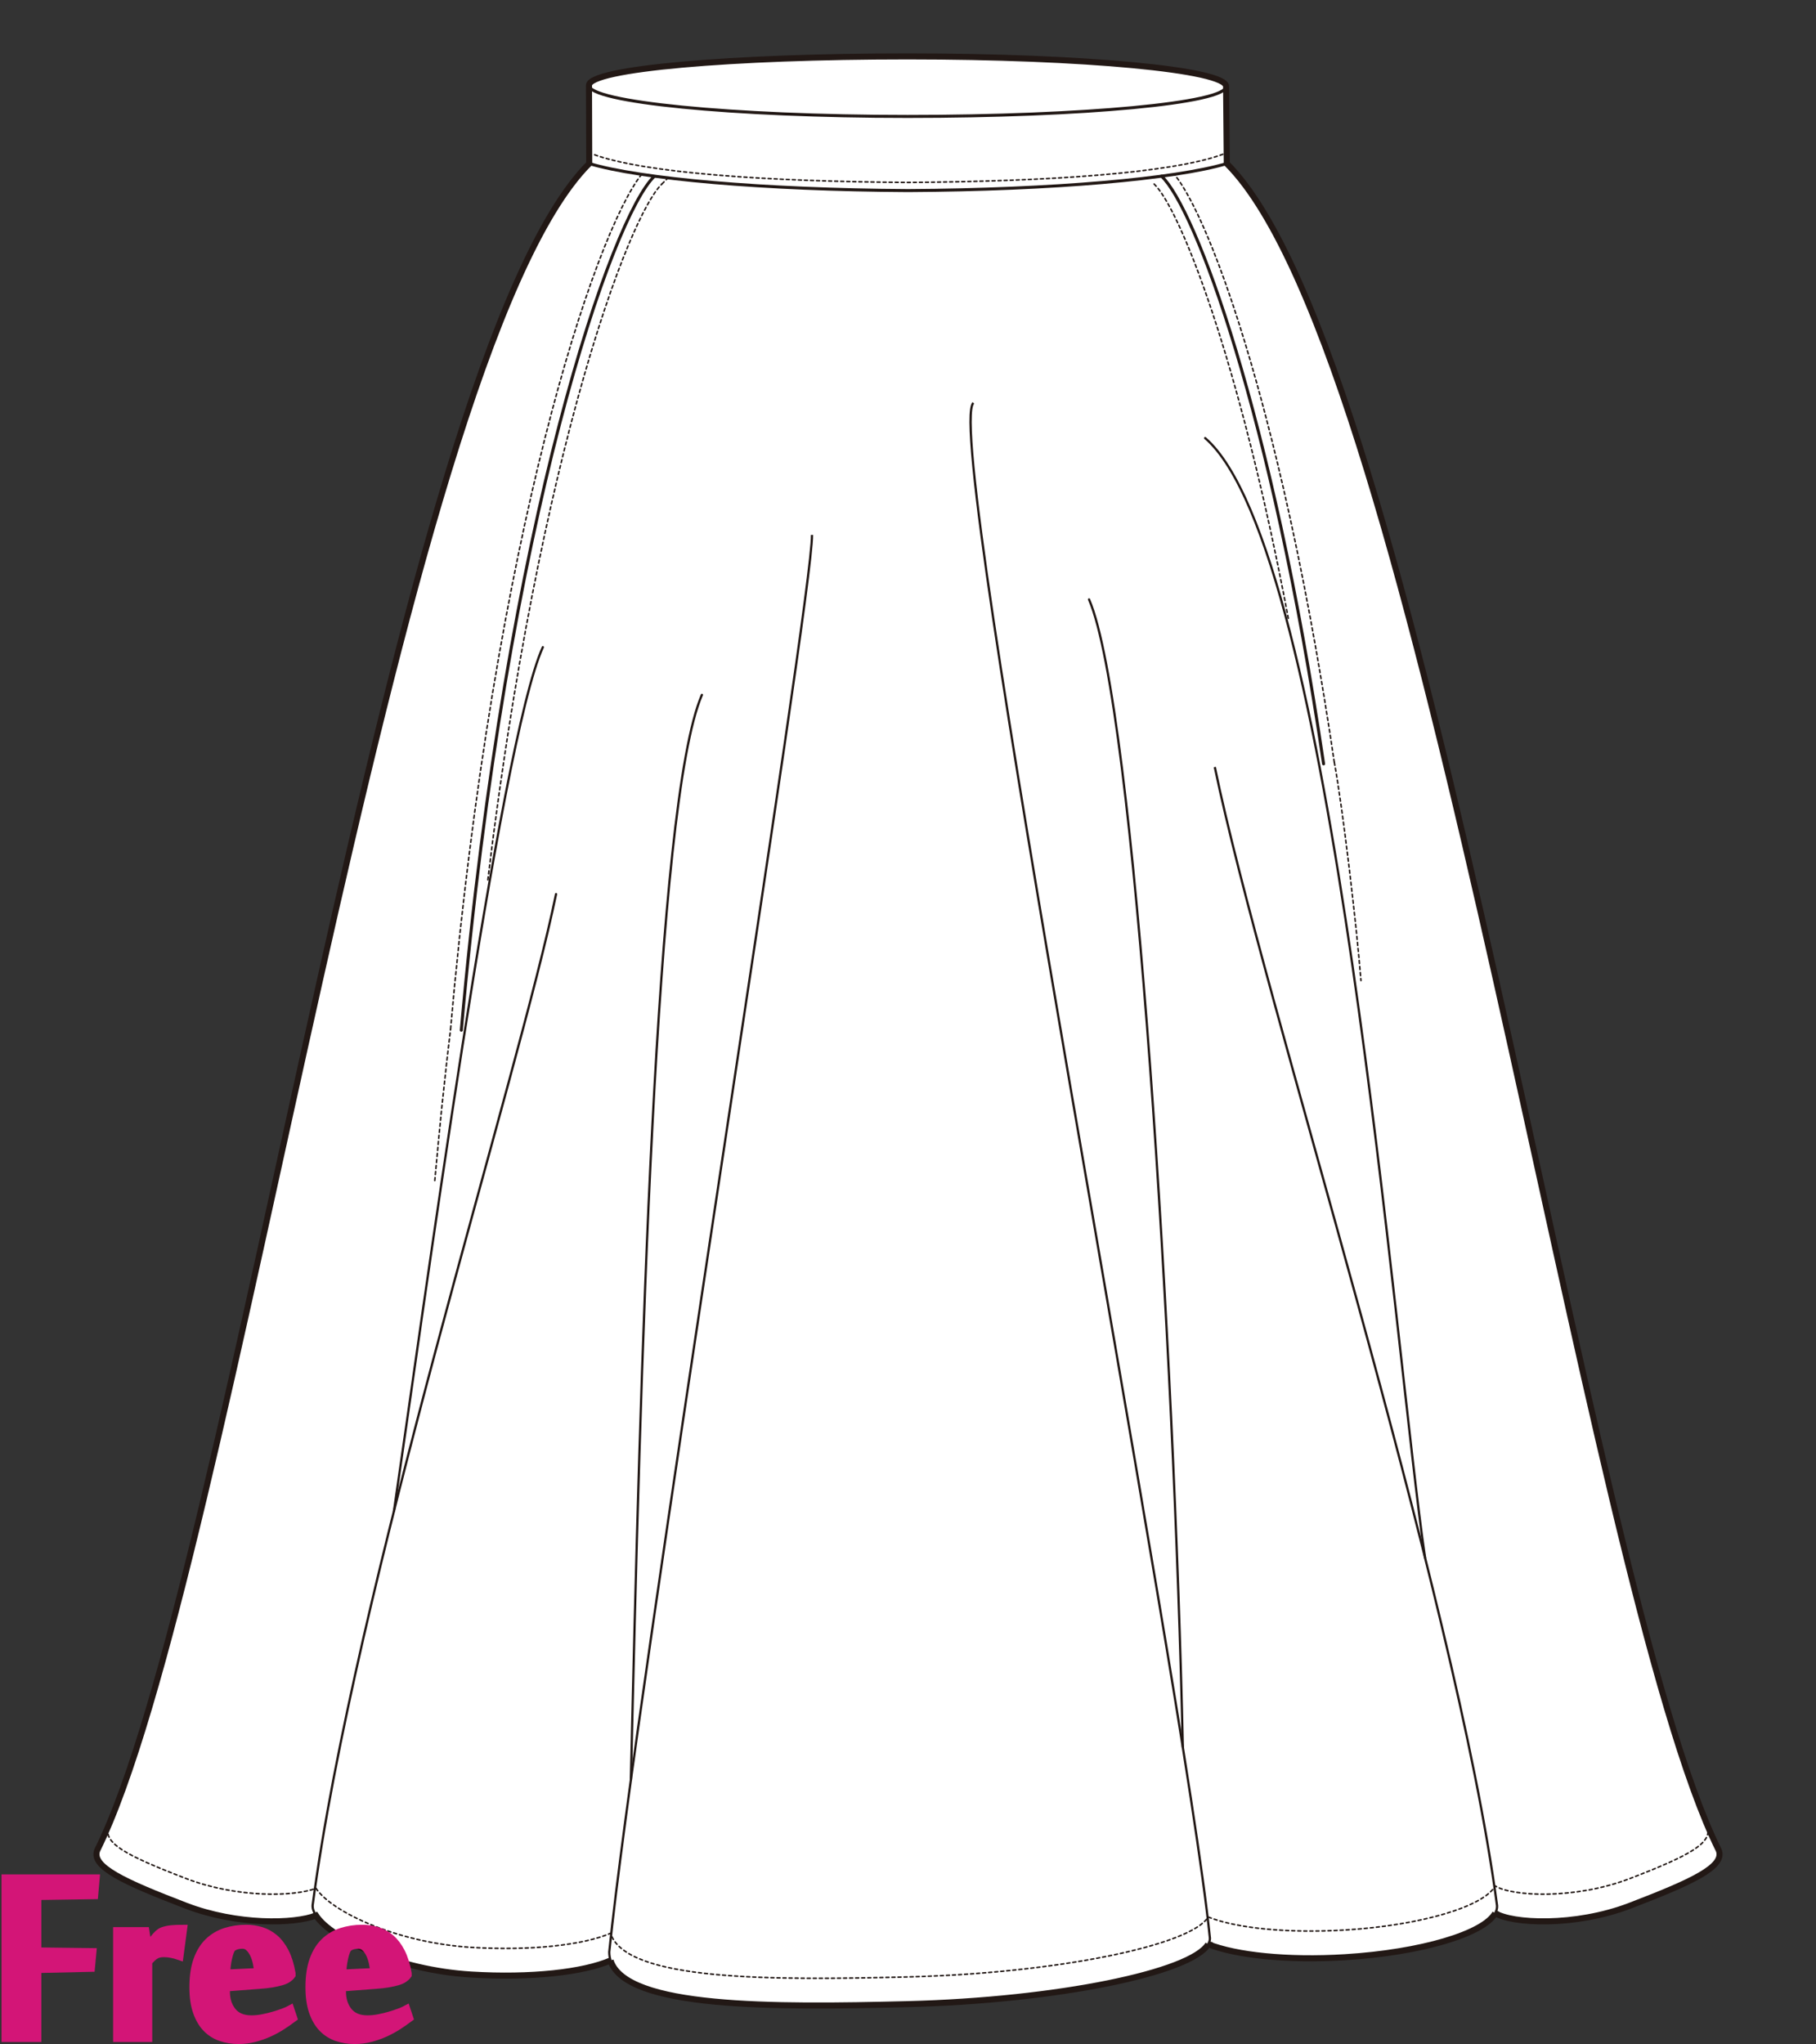 <?xml version="1.0" encoding="utf-8"?>
<!-- Generator: Adobe Illustrator 12.0.0, SVG Export Plug-In . SVG Version: 6.00 Build 51448)  -->
<!DOCTYPE svg PUBLIC "-//W3C//DTD SVG 1.1//EN" "http://www.w3.org/Graphics/SVG/1.1/DTD/svg11.dtd">
<svg  version="1.1" id="レイヤー_1" xmlns="http://www.w3.org/2000/svg" xmlns:xlink="http://www.w3.org/1999/xlink" width="600" height="675.13"
	 viewBox="0 0 600 675.13" overflow="visible" enable-background="new 0 0 600 675.13" xml:space="preserve">
<rect x="0" y="0" width="600" height="675.13" fill="#333333" stroke="none"/>
<rect fill="none" width="600" height="674.999"/>
<g>
	<path fill="#FFFFFF" stroke="#221815" d="M405.32,54.022c64.926,64.927,117.769,466.982,162.561,557.121
		c2.074,5.449-8.922,10.459-29.314,18.291c-18.363,7.05-39.107,5.912-44.564,2.458l0.011,0.006
		c-3.776,6.79-24.411,13.022-49.7,14.56c-19.082,1.16-35.953-0.649-45.143-4.3l0.004,0.001
		c-5.547,9.328-49.781,18.548-99.326,19.795c-44.568,1.12-93.132,1.412-98.128-14.423l0.009-0.005
		c-8.97,3.889-26.31,5.854-46.004,4.656c-24.531-1.49-46.269-11.771-51.322-19.508c-7.164,2.803-26.074,3.246-42.969-3.24
		c-20.393-7.832-31.391-12.842-29.315-18.291c44.793-90.139,97.636-492.194,162.562-557.121"/>
	<path fill="none" stroke="#221815" stroke-width="0.5" stroke-linecap="round" stroke-linejoin="round" stroke-dasharray="1" d="
		M143.656,389.936c1.539-17.433,3.289-34.096,5.201-49.978"/>
	<path fill="none" stroke="#221815" stroke-width="0.5" stroke-linecap="round" stroke-linejoin="round" stroke-dasharray="1" d="
		M211.987,57.581c-15.571,19.777-48.724,119.173-63.13,282.377"/>
	<path fill="none" stroke="#221815" stroke-width="0.5" stroke-linecap="round" stroke-linejoin="round" stroke-dasharray="1" d="
		M161.178,290.608c16.883-140.142,46.547-219.427,57.514-229.83"/>
	<path fill="none" stroke="#221815" stroke-linecap="round" stroke-linejoin="round" d="M216.231,58.187
		c-13.681,12.978-48.772,111.716-63.813,282.086"/>
	<path fill="none" stroke="#221815" stroke-width="0.5" stroke-linecap="round" stroke-linejoin="round" stroke-dasharray="1" d="
		M563.988,603.083c2.072,5.449-5.029,9.538-25.422,17.369c-18.363,7.051-39.107,5.912-44.564,2.459l0.011,0.004
		c-3.776,6.791-24.411,13.023-49.7,14.562c-19.082,1.159-35.948-0.65-45.139-4.301v0.001c-5.547,9.328-49.781,18.547-99.326,19.793
		c-44.568,1.122-93.132,1.414-98.128-14.423l0.009-0.004c-8.97,3.888-26.31,5.854-46.004,4.657
		c-24.531-1.489-46.269-11.771-51.322-19.508c-7.164,2.802-26.074,3.246-42.969-3.24c-20.393-7.831-27.547-11.814-25.473-17.264"/>
	<path fill="#FFFFFF" stroke="#221815" d="M299.998,62.948c47.897-0.249,88.447-3.871,105.322-8.926l-0.225-25.478
		c-13.021,3.901-53.753,9.12-105.187,9.388l0,0c-51.427-0.268-92.288-5.841-105.308-9.74l0.078,25.83
		C211.551,59.078,252.102,62.699,299.998,62.948"/>
	<path fill="none" stroke="#221815" stroke-width="0.5" stroke-linecap="round" stroke-linejoin="round" stroke-dasharray="1" d="
		M404.038,50.958c-16.923,6.235-57.768,9.004-104.016,9.303c-46.3-0.298-87.142-3.068-104.063-9.303"/>
	<path fill="#FFFFFF" stroke="#221815" d="M405.096,28.544c0,5.479-47.122,9.917-105.248,9.917
		c-58.129,0-105.246-4.79-105.246-10.269c0-5.477,47.117-9.567,105.246-9.567C357.974,18.625,405.096,23.067,405.096,28.544z"/>
	<path fill="none" stroke="#221815" stroke-width="0.75" stroke-linecap="round" stroke-linejoin="round" d="M104.394,632.675
		c-0.794-1.216-1.179-2.369-1.098-3.414c13.921-104.805,68.077-273.93,80.418-333.93"/>
	<path fill="none" stroke="#221815" stroke-width="0.75" stroke-linecap="round" stroke-linejoin="round" d="M208.442,587.901
		c3.103-133.891,8.01-322.598,23.464-358.383"/>
	<path fill="none" stroke="#221815" stroke-width="0.75" stroke-linecap="round" stroke-linejoin="round" d="M130.156,499.138
		c8.909-60.28,35.04-254.367,49.195-285.372"/>
	<path fill="none" stroke="#221815" stroke-width="0.75" stroke-linecap="round" stroke-linejoin="round" d="M470.831,514.483
		c-9.87-66.295-29.997-332.948-72.651-369.785"/>
	<path fill="none" stroke="#221815" stroke-width="0.75" stroke-linecap="round" stroke-linejoin="round" d="M390.802,577.124
		c-2.841-130.18-15.728-343.797-30.985-379.128"/>
	<path fill="none" stroke="#221815" stroke-width="0.75" d="M201.72,647.531c-0.28-0.883-0.423-1.814-0.423-2.798
		c8.85-86.867,67.279-447.591,66.984-468.044"/>
	<path fill="none" stroke="#221815" stroke-width="0.75" d="M494.013,631.898c0.462-0.831,0.669-1.67,0.604-2.509
		c-13.921-104.806-77.189-298.301-93.248-376.033"/>
	<path fill="none" stroke="#221815" stroke-width="0.75" d="M399.174,642.159c0.387-0.648,0.586-1.297,0.586-1.945
		c-8.852-86.867-88.535-496.776-78.161-507.149"/>
	<path fill="none" stroke="#221815" stroke-width="0.5" stroke-linecap="round" stroke-linejoin="round" stroke-dasharray="1" d="
		M440.846,251.774C424.57,141.35,400.938,73.797,388.025,57.585"/>
	<path fill="none" stroke="#221815" stroke-width="0.5" stroke-linecap="round" stroke-linejoin="round" stroke-dasharray="1" d="
		M440.846,251.774c2.803,14.92,7.485,54.976,8.811,72.103"/>
	<path fill="none" stroke="#221815" stroke-width="0.5" stroke-linecap="round" stroke-linejoin="round" stroke-dasharray="1" d="
		M381.309,60.778c8.359,7.929,28.117,57.068,44.438,143.958"/>
	<path fill="none" stroke="#221815" stroke-linecap="round" stroke-linejoin="round" d="M383.769,58.187
		c11.122,10.55,36.396,77.784,53.542,194.108"/>
	
		<line fill="none" stroke="#221815" stroke-width="0.5" stroke-linecap="round" stroke-linejoin="round" stroke-dasharray="1" x1="218.691" y1="60.778" x2="220.709" y2="58.758"/>
	<path fill="none" stroke="#221815" stroke-width="2" d="M567.881,611.144c-44.792-90.139-97.635-492.194-162.561-557.121
		l-0.225-25.478c0-5.478-47.122-9.919-105.248-9.919c-58.129,0-105.246,4.09-105.246,9.567l0.078,25.83
		C129.754,118.949,76.911,521.005,32.118,611.144c-2.075,5.449,8.923,10.459,29.315,18.291c16.895,6.486,35.805,6.043,42.969,3.24
		c5.054,7.736,26.791,18.018,51.322,19.508c19.694,1.198,37.034-0.768,46.004-4.656l-0.009,0.005
		c4.996,15.835,53.56,15.543,98.128,14.423c49.545-1.247,93.779-10.467,99.326-19.795l-0.004-0.001
		c9.189,3.65,26.061,5.46,45.143,4.3c25.289-1.537,45.924-7.77,49.7-14.56l-0.011-0.006c5.457,3.454,26.201,4.592,44.564-2.458
		C558.959,621.603,569.955,616.593,567.881,611.144z"/>
</g>
<g>
	<path fill="#D31577" stroke="#D31577" stroke-width="3" d="M12.159,672.96H2v-52.359h29.416l-0.455,5.189l-18.802,0.281v18.643
		l18.177,0.23l-0.453,4.842l-17.724,0.398V672.96z"/>
	<path fill="#D31577" stroke="#D31577" stroke-width="3" d="M59.162,645.847c-0.764-0.266-1.584-0.481-2.46-0.652
		c-0.877-0.17-1.716-0.256-2.517-0.256c-0.572,0-1.09,0.049-1.547,0.145c-0.457,0.092-0.886,0.256-1.287,0.482
		s-0.801,0.529-1.201,0.906c-0.401,0.383-0.849,0.836-1.344,1.365v25.123H38.87v-34.943h9.017l0.862,5.568h0.058
		c0.264-0.418,0.584-0.9,0.963-1.449c0.377-0.549,0.783-1.098,1.217-1.648c0.436-0.547,0.889-1.049,1.359-1.504
		c0.471-0.453,0.954-0.775,1.446-0.967c0.867-0.32,1.849-0.531,2.944-0.631c1.097-0.1,2.285-0.15,3.57-0.15L59.162,645.847z"/>
	<path fill="#D31577" stroke="#D31577" stroke-width="3" d="M81.334,637.235c1.667,0,3.285,0.236,4.857,0.709
		c1.569,0.473,3.02,1.266,4.345,2.378c1.325,1.116,2.47,2.606,3.437,4.478c0.965,1.871,1.694,4.203,2.188,6.998v0.453
		c-0.304,0.416-0.712,0.795-1.224,1.135c-0.511,0.34-1.183,0.635-2.017,0.877c-0.834,0.248-1.856,0.475-3.067,0.682
		c-1.211,0.209-2.67,0.369-4.373,0.482l-11.02,0.85v1.475c0,2.719,0.719,4.965,2.158,6.741c1.439,1.774,3.597,2.663,6.475,2.663
		c1.174,0,2.406-0.122,3.693-0.367c1.287-0.246,2.508-0.539,3.663-0.882c1.155-0.339,2.213-0.69,3.18-1.05
		c0.966-0.359,1.695-0.672,2.188-0.938l0.853,2.557c-1.06,0.799-2.253,1.629-3.579,2.486c-1.326,0.859-2.746,1.633-4.26,2.32
		c-1.516,0.686-3.114,1.25-4.799,1.689c-1.686,0.439-3.42,0.658-5.198,0.658c-2.083,0-4.028-0.311-5.832-0.938
		c-1.803-0.623-3.362-1.615-4.675-2.98c-1.313-1.361-2.348-3.141-3.108-5.336c-0.76-2.193-1.141-4.863-1.141-8.006
		c0-3.521,0.437-6.5,1.312-8.941c0.875-2.443,2.092-4.41,3.651-5.906c1.56-1.494,3.392-2.582,5.499-3.266
		C76.645,637.577,78.91,637.235,81.334,637.235z M76.617,643.169c-0.266,0.229-0.521,0.653-0.768,1.278s-0.465,1.364-0.652,2.216
		c-0.19,0.852-0.342,1.742-0.455,2.67c-0.114,0.928-0.17,1.825-0.17,2.697l10.964-0.514c-0.115-1.02-0.286-2.08-0.513-3.18
		c-0.228-1.098-0.559-2.1-0.994-3.01c-0.438-0.908-0.977-1.664-1.619-2.271c-0.645-0.606-1.42-0.908-2.327-0.908
		c-0.646,0-1.25,0.074-1.819,0.227C77.695,642.524,77.146,642.79,76.617,643.169z"/>
	<path fill="#D31577" stroke="#D31577" stroke-width="3" d="M119.678,637.235c1.666,0,3.285,0.236,4.857,0.709
		c1.57,0.473,3.02,1.266,4.345,2.378c1.326,1.116,2.47,2.606,3.437,4.478c0.965,1.871,1.694,4.203,2.188,6.998v0.453
		c-0.304,0.416-0.712,0.795-1.223,1.135c-0.512,0.34-1.184,0.635-2.018,0.877c-0.832,0.248-1.854,0.475-3.066,0.682
		c-1.211,0.209-2.67,0.369-4.373,0.482l-11.02,0.85v1.475c0,2.719,0.719,4.965,2.157,6.741c1.438,1.774,3.597,2.663,6.476,2.663
		c1.174,0,2.405-0.122,3.692-0.367c1.288-0.246,2.509-0.539,3.663-0.882c1.154-0.339,2.214-0.69,3.182-1.05
		c0.965-0.359,1.695-0.672,2.187-0.938l0.853,2.557c-1.061,0.799-2.254,1.629-3.578,2.486c-1.328,0.859-2.748,1.633-4.261,2.32
		c-1.515,0.686-3.114,1.25-4.799,1.689s-3.419,0.658-5.199,0.658c-2.083,0-4.026-0.311-5.832-0.938
		c-1.804-0.623-3.362-1.615-4.675-2.98c-1.313-1.361-2.348-3.141-3.109-5.336c-0.76-2.193-1.141-4.863-1.141-8.006
		c0-3.521,0.436-6.5,1.313-8.941c0.873-2.443,2.092-4.41,3.65-5.906c1.561-1.494,3.391-2.582,5.499-3.266
		C114.988,637.577,117.253,637.235,119.678,637.235z M114.961,643.169c-0.266,0.229-0.521,0.653-0.768,1.278
		c-0.248,0.625-0.465,1.364-0.652,2.216c-0.189,0.852-0.342,1.742-0.456,2.67c-0.112,0.928-0.169,1.825-0.169,2.697l10.964-0.514
		c-0.116-1.02-0.286-2.08-0.513-3.18c-0.227-1.098-0.559-2.1-0.994-3.01c-0.436-0.908-0.975-1.664-1.619-2.271
		c-0.645-0.606-1.42-0.908-2.327-0.908c-0.646,0-1.25,0.074-1.819,0.227C116.039,642.524,115.49,642.79,114.961,643.169z"/>
</g>
</svg>
